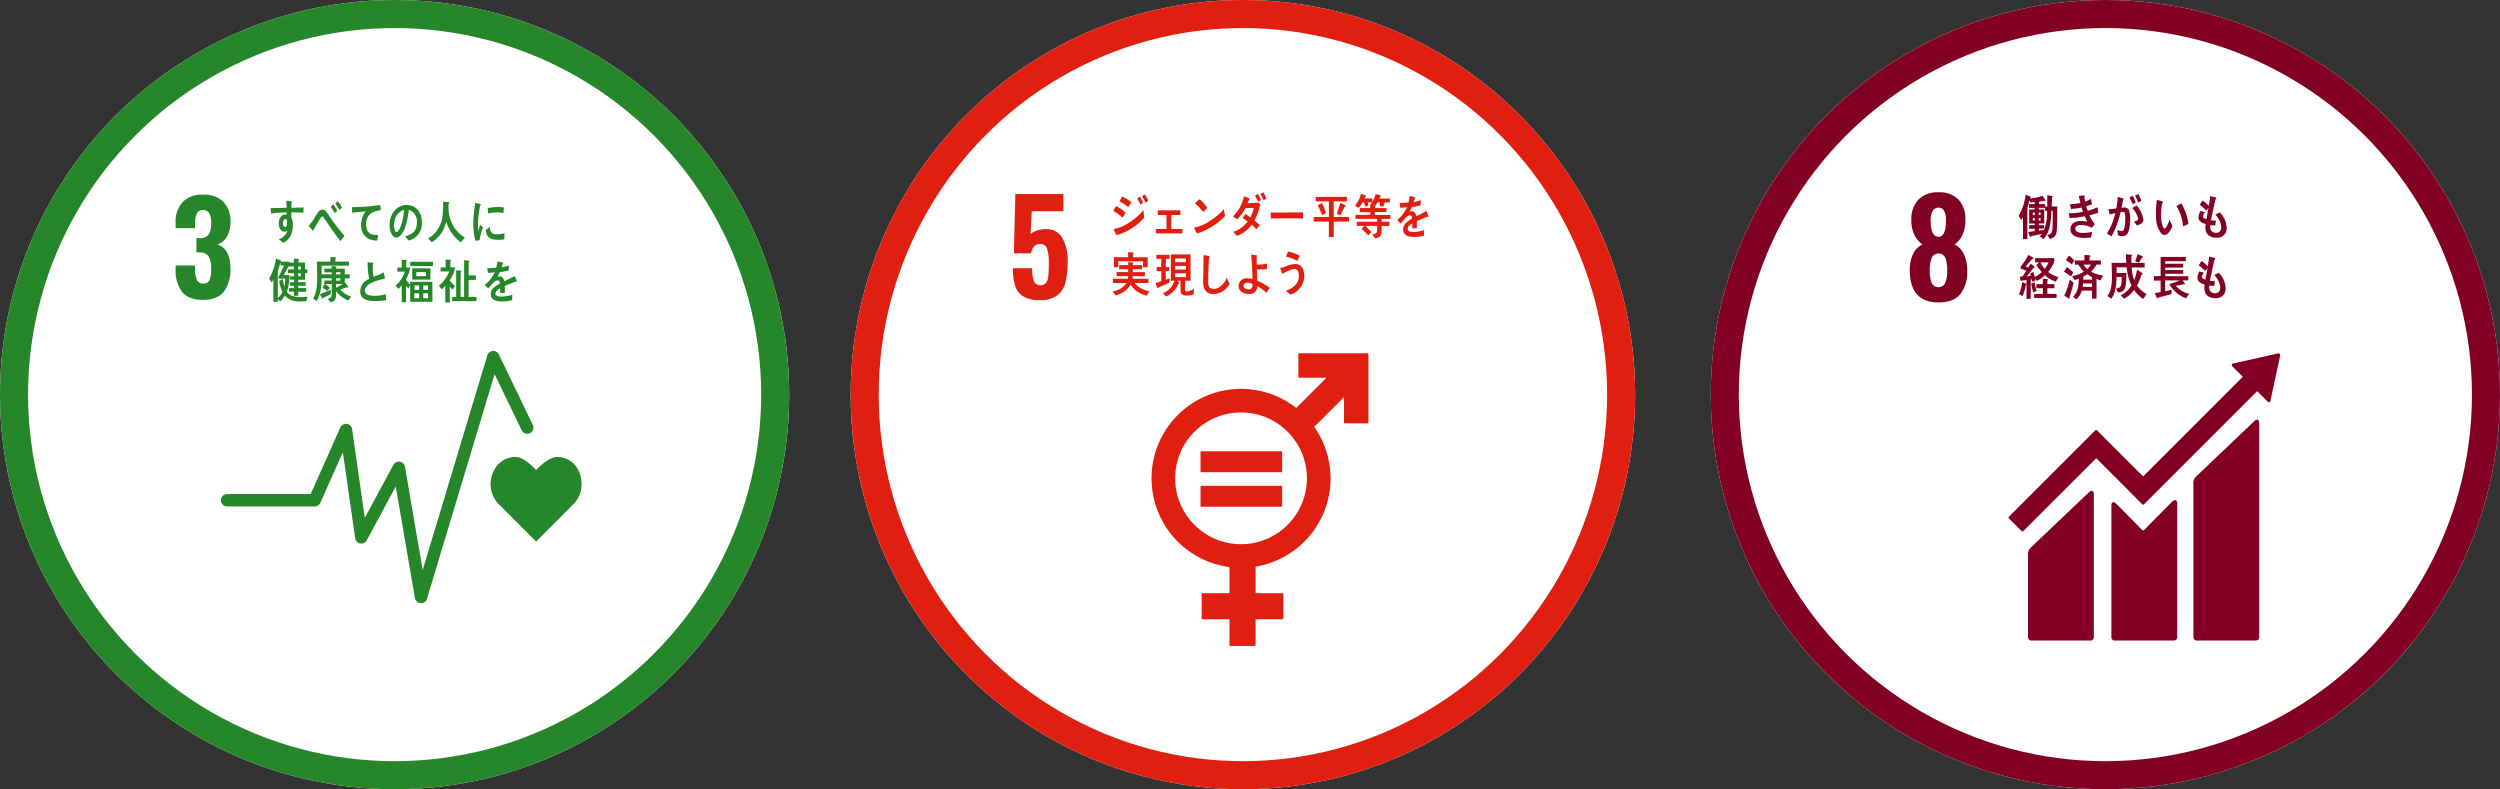 <svg xmlns="http://www.w3.org/2000/svg" width="624" height="196.991" viewBox="0 0 624 196.991">
  <rect x="0" y="0" width="624" height="196.991" fill="#333333" stroke="none"/>
  <g id="icon_01" transform="translate(-392 -1517.938)">
    <g id="楕円形_108" data-name="楕円形 108" transform="translate(392 1517.938)" fill="#fff" stroke="#25862a" stroke-width="7">
      <circle cx="98.495" cy="98.495" r="98.495" stroke="none"/>
      <circle cx="98.495" cy="98.495" r="94.995" fill="none"/>
    </g>
    <g id="楕円形_109" data-name="楕円形 109" transform="translate(604.325 1517.938)" fill="#fff" stroke="#e01f10" stroke-width="7">
      <ellipse cx="97.905" cy="98.495" rx="97.905" ry="98.495" stroke="none"/>
      <ellipse cx="97.905" cy="98.495" rx="94.405" ry="94.995" fill="none"/>
    </g>
    <g id="楕円形_110" data-name="楕円形 110" transform="translate(819.009 1517.938)" fill="#fff" stroke="#830025" stroke-width="7">
      <circle cx="98.495" cy="98.495" r="98.495" stroke="none"/>
      <circle cx="98.495" cy="98.495" r="94.995" fill="none"/>
    </g>
    <g id="グループ_847" data-name="グループ 847" transform="translate(431.16 1561.543)">
      <path id="パス_1383" data-name="パス 1383" d="M382.938,149.045a8.933,8.933,0,0,1-1.6-5.694v-.881h4.844v.849a6.719,6.719,0,0,0,.473,2.8,1.642,1.642,0,0,0,1.6.85,1.54,1.54,0,0,0,1.557-.865,7.327,7.327,0,0,0,.393-2.816,6.028,6.028,0,0,0-.6-3.036,2.418,2.418,0,0,0-2.2-1.023,6.016,6.016,0,0,0-.881-.031v-3.556h.786a2.6,2.6,0,0,0,2.265-.881,5.1,5.1,0,0,0,.629-2.894,4.982,4.982,0,0,0-.456-2.422,1.713,1.713,0,0,0-1.62-.787,1.522,1.522,0,0,0-1.51.85,6.306,6.306,0,0,0-.441,2.517v1.132h-4.844v-1.384a7.085,7.085,0,0,1,1.778-5.159,6.684,6.684,0,0,1,5.018-1.825,6.968,6.968,0,0,1,5.1,1.762,6.784,6.784,0,0,1,1.793,5.065,6.971,6.971,0,0,1-.913,3.7,3.9,3.9,0,0,1-2.328,1.872q3.24,1.2,3.241,6.009a9.15,9.15,0,0,1-1.636,5.772q-1.636,2.093-5.191,2.093-3.65,0-5.254-2.014" transform="translate(-376.661 -119.813)" fill="#25862a"/>
      <path id="パス_1441" data-name="パス 1441" d="M500.714,212.145c0-3.777-2.425-6.84-6.1-6.84-1.836,0-4.049,2.01-5.253,3.247-1.2-1.239-3.269-3.251-5.106-3.251-3.672,0-6.245,3.064-6.245,6.842a6.926,6.926,0,0,0,1.948,4.838l9.412,9.428,9.4-9.418-.007-.007a6.925,6.925,0,0,0,1.949-4.84" transform="translate(-394.715 -134.848)" fill="#25862a"/>
      <path id="パス_1442" data-name="パス 1442" d="M445.187,235.723c-.032,0-.063,0-.1,0a1.543,1.543,0,0,1-1.427-1.281l-4.78-27.841-7.241,13.426a1.546,1.546,0,0,1-2.89-.514l-3.074-21.487-5.624,12.633a1.547,1.547,0,0,1-1.413.917H396.782a1.545,1.545,0,0,1,0-3.09h20.856l7.4-16.616a1.545,1.545,0,0,1,2.942.409l3.169,22.155,7.142-13.241a1.545,1.545,0,0,1,2.883.472l4.427,25.785,16.134-53.593a1.546,1.546,0,0,1,2.872-.226l8.49,17.6a1.546,1.546,0,0,1-2.785,1.343l-6.763-14.02-16.881,56.074a1.543,1.543,0,0,1-1.479,1.1" transform="translate(-379.257 -128.77)" fill="#25862a"/>
      <path id="パス_1508" data-name="パス 1508" d="M474.275,136.628c-.351.035-.7.085-1.061.128a15.143,15.143,0,0,1-.5-4.447,28.675,28.675,0,0,1,.5-5.006l.847.2a2.69,2.69,0,0,1,.417.108.146.146,0,0,1,.109.153.158.158,0,0,1-.156.152,23.207,23.207,0,0,0-.565,5.2c0,.424.02.837.02,1.263.175-.533.341-1.074.524-1.606.245.224.49.459.73.685a11.194,11.194,0,0,0-.865,3.175m6.187-.22a7.913,7.913,0,0,1-1.779.1c-1.392-.045-2.688-.273-2.857-2.418.328-.248.655-.51.992-.748,0,1.217.566,1.765,1.473,1.795a6.193,6.193,0,0,0,2.193-.267c-.008.51-.015,1.017-.022,1.536m-.245-6.549a7.58,7.58,0,0,0-2.255-.14,10.189,10.189,0,0,0-1.559.275c-.041-.421-.069-.945-.12-1.368a11.735,11.735,0,0,1,2.208-.267,8.062,8.062,0,0,1,1.838.092c-.037.466-.063.943-.111,1.408" transform="translate(-393.725 -120.282)" fill="#25862a"/>
      <path id="パス_1509" data-name="パス 1509" d="M418.665,129.659c-.407-.033-.815-.058-1.213-.067-.6-.018-1.189-.043-1.775-.024.009.443-.012.856.018,1.3a3.908,3.908,0,0,1,.369,1.884c0,1.99-.8,3.769-2.445,4.387-.355-.31-.734-.583-1.082-.905a3.052,3.052,0,0,0,2.153-2.051,1.5,1.5,0,0,1-.822.193c-.844,0-1.342-1.086-1.342-2.006,0-1.145.566-2.278,1.609-2.278a1.62,1.62,0,0,1,.4.048c0-.189-.009-.385-.019-.575-.677,0-1.351.047-2.016.09-.647.055-1.28.122-1.917.213-.038-.455-.021-.918-.038-1.373,1.318-.025,2.63-.025,3.949-.074-.029-.586-.047-1.165-.058-1.762.288.024.6.073.885.12a2.922,2.922,0,0,1,.367.059c.068.013.148.035.148.145a.33.33,0,0,1-.128.248c-.011.384-.02.792-.02,1.174,1.013-.008,2.035-.028,3.05-.062Zm-4.43,1.587c-.455,0-.656.525-.656,1.013,0,.394.119.966.526.966.437,0,.518-.668.518-1.073,0-.32,0-.907-.388-.907" transform="translate(-382.116 -120.161)" fill="#25862a"/>
      <path id="パス_1510" data-name="パス 1510" d="M430.113,136.772c-.5-.673-1.091-1.376-1.614-2.127-.619-.888-1.26-1.813-1.862-2.689-.207-.3-.413-.625-.619-.923-.108-.15-.245-.425-.433-.425-.268,0-.521.513-.67.735-.2.315-.4.651-.581.951-.335.551-.629,1.113-.956,1.65v.063c0,.1-.041.186-.127.186l-1.093-1.208a15.6,15.6,0,0,0,1.161-1.523c.375-.564.709-1.189,1.1-1.753.376-.51.669-.812,1.229-.812a1.293,1.293,0,0,1,.977.623c.216.264.425.615.619.889.466.663.927,1.341,1.4,1.965.727.988,1.674,2.164,2.441,3.088Zm-1.441-7c-.315-.56-.664-1.088-1.012-1.617l.677-.583a14.162,14.162,0,0,1,.985,1.622ZM429.83,129a15.212,15.212,0,0,0-1.012-1.63l.679-.568a17.813,17.813,0,0,1,.976,1.633Z" transform="translate(-384.284 -120.189)" fill="#25862a"/>
      <path id="パス_1511" data-name="パス 1511" d="M442.444,129.262a10.823,10.823,0,0,0-1.448.39,3.093,3.093,0,0,0-2,3.19c.019,2.394,1.5,2.617,2.985,2.644-.067.45-.137.909-.233,1.358l-.2,0a4.75,4.75,0,0,1-1.933-.455,3.581,3.581,0,0,1-1.876-3.415,5.491,5.491,0,0,1,1.159-3.409c-1.091.068-2.31.185-3.381.339-.051-.591-.024-.943-.081-1.4a45.342,45.342,0,0,0,5.615-.351c.439-.065,1.185-.163,1.439-.2.047.177.153,1.094.168,1.185s-.111.1-.214.126" transform="translate(-386.764 -120.403)" fill="#25862a"/>
      <path id="パス_1512" data-name="パス 1512" d="M451.764,136.836c-.3-.351-.564-.718-.863-1.055,1.517-.454,2.919-1.112,2.919-3.385a3.15,3.15,0,0,0-2.005-3.258c-.259,2.07-.769,5.364-2.276,6.584a1.4,1.4,0,0,1-.891.383,1.416,1.416,0,0,1-1.026-.7,4.484,4.484,0,0,1-.615-2.454c0-2.931,1.945-5,4.23-5,2.114,0,3.83,1.568,3.83,4.356a4.309,4.309,0,0,1-3.3,4.527m-3.375-5.518a4.926,4.926,0,0,0-.27,1.638c0,.49.087,1.762.624,1.762.191,0,.355-.229.472-.383.9-1.15,1.285-3.6,1.379-5.172a3.543,3.543,0,0,0-2.206,2.155" transform="translate(-388.925 -120.404)" fill="#25862a"/>
      <path id="パス_1513" data-name="パス 1513" d="M466.976,137.106a10.265,10.265,0,0,1-3.621-5.159,12.671,12.671,0,0,1-.53,1.552,7.667,7.667,0,0,1-2.127,2.892,5.711,5.711,0,0,1-1.011.678l-.864-1a5.6,5.6,0,0,0,1.166-.769,7.665,7.665,0,0,0,2.423-4.663,22.094,22.094,0,0,0,.155-3.7l1.365.155a.191.191,0,0,1,.186.176.234.234,0,0,1-.176.216c-.019.483-.029.962-.029,1.445a9.092,9.092,0,0,0,1.53,4.579,8.491,8.491,0,0,0,2.55,2.418Z" transform="translate(-391.131 -120.215)" fill="#25862a"/>
      <path id="パス_1514" data-name="パス 1514" d="M419.285,155.065c-.448.011-.9.022-1.346.022a4.916,4.916,0,0,1-4.017-1.428,6.268,6.268,0,0,1-1.076,1.452l-.648-.562v.656h-1.1v-5.56a6.514,6.514,0,0,1-.427.724l-.639-.972a14.325,14.325,0,0,0,1.723-5.036l1.188.539a.139.139,0,0,1,.08.117.188.188,0,0,1-.107.153h2.119v.95l-1.344,2.41h1.444a12.988,12.988,0,0,1-.677,4.159c.8,1.217,2.393,1.322,3.6,1.322.518,0,1.026-.033,1.546-.07Zm-6.909-5.657v-.4l1.409-2.881h-.919v-.808c-.189.715-.409,1.43-.668,2.121v6.8a4.09,4.09,0,0,0,1.126-1.453,15.8,15.8,0,0,1-.8-2.788c.308-.162.609-.327.917-.491a11.669,11.669,0,0,0,.4,1.956,18.32,18.32,0,0,0,.238-2.061Zm6.609-1.359v1.628h-1.693v.621h1.863v.891h-1.863v.573h1.993v.926H417.3v1.005h-1.078v-1.031h-1.2v-.878h1.2v-.6h-1.017v-.878h1.017v-.634h-.947v-.844h.947v-.784H414.73v-.936h1.494v-.751h-1.4V145.4h1.374v-1.008l1.147.107a.164.164,0,0,1,.161.176c0,.092-.112.162-.171.21v.515h1.646v1.71h.6v.936Zm-1.036-1.687h-.658v.772h.658Zm0,1.688h-.658v.785h.658Z" transform="translate(-382.02 -123.468)" fill="#25862a"/>
      <path id="パス_1515" data-name="パス 1515" d="M432.334,154.79a7.172,7.172,0,0,1-3.08-2.354c0,.278.009.545.009.821,0,1.243-.32,1.7-1.317,1.979l-.778-.856c.759-.216,1.03-.362,1.03-1.363v-2.332h-1.547c.37.329.729.653,1.065,1.015l-.655.688c-.4-.288-.8-.568-1.206-.831l.639-.872h-.151v-.878h1.843v-.556h-2.541c-.009.423-.009.845-.042,1.266a9.763,9.763,0,0,1-1.192,4.418c-.292-.228-.57-.458-.869-.675.916-1.413,1.005-3.622,1.005-5.347,0-1.277-.048-2.557-.068-3.837h3.387V143.93c.379.024.86.024,1.227.072.069.013.16.037.16.146a.232.232,0,0,1-.171.2v.725h3.42V146.1h-6.847c0,.723.007,1.435.007,2.158h2.512v-.506h-1.832v-.907h1.813v-.625l1.047.059c.08,0,.178.015.178.148a.221.221,0,0,1-.137.19v.229h2.19v1.39h1.228v1.036h-1.228v1.064l.091-.073.74,1.026a.3.3,0,0,1,.049.159.136.136,0,0,1-.13.143.473.473,0,0,1-.22-.085c-.548.17-1.1.375-1.644.559a5.542,5.542,0,0,0,2.72,1.723Zm-4.407-1.592a19.226,19.226,0,0,1-1.862.9c-.023.086-.07.242-.159.242-.05,0-.092-.048-.121-.1l-.577-1.023c.936-.351,1.874-.7,2.781-1.15Zm2.413-5.469h-1.1v.543h1.1Zm0,1.509h-1.1v.578h1.1Zm-1.1,1.447v.93a18.335,18.335,0,0,0,1.7-.939Z" transform="translate(-384.543 -123.387)" fill="#25862a"/>
      <path id="パス_1516" data-name="パス 1516" d="M441.556,155.2c-1.376,0-3.573-.222-3.573-2.47a3.424,3.424,0,0,1,2.245-3.037,18.7,18.7,0,0,1-.386-4.167l.877.072c.143.013.286.024.433.046.047.013.106.035.106.107a.245.245,0,0,1-.067.13,7.871,7.871,0,0,0-.058,1.082,7.394,7.394,0,0,0,.181,2.106.123.123,0,0,0,.087.037,10.424,10.424,0,0,0,2.427-1.048c.144.507.24,1.035.355,1.553-1.2.3-5.026,1.048-5.026,2.99,0,1.1,1.425,1.305,2.09,1.305a8.782,8.782,0,0,0,3.106-.413c.042.5.07,1,.081,1.509a15.921,15.921,0,0,1-2.88.2" transform="translate(-387.24 -123.685)" fill="#25862a"/>
      <path id="パス_1517" data-name="パス 1517" d="M452.487,155.259v-4.233l-.464.923c-.2-.226-.376-.463-.568-.7v4.139h-1.072v-4.268a5.209,5.209,0,0,1-.858.921l-.678-.84a7.065,7.065,0,0,0,2.286-3.476h-1.862v-1h1.1v-1.975l1.135.092c.059,0,.16.037.16.132a.226.226,0,0,1-.16.19v1.561h.991a8.777,8.777,0,0,1-1.073,3,4.937,4.937,0,0,0,1.061,1.195v-.651h5.553v4.989Zm.011-9.98h5.7v1.042h-5.7Zm.5,1.633h4.539v2.815h-4.539Zm1.718,4.268h-1.162v1.1h1.162Zm0,1.962h-1.162v1.242h1.162Zm1.727-5.32h-2.415v1.039h2.415Zm.507,3.358h-1.195v1.1h1.195Zm0,1.962h-1.195v1.242h1.195Z" transform="translate(-389.268 -123.54)" fill="#25862a"/>
      <path id="パス_1518" data-name="パス 1518" d="M464.851,149.906v.048a8.8,8.8,0,0,0,1.313,1.335l-.6.936a7.494,7.494,0,0,1-.707-.747v3.973h-1.112V151.23a5.755,5.755,0,0,1-.891.91l-.719-.888a9.275,9.275,0,0,0,2.6-3.569h-2.163v-1.015h1.254V144.7l1.2.108a.175.175,0,0,1,.142.163c0,.1-.091.154-.161.177v1.516h1.212a8.882,8.882,0,0,1-1.374,3.237m.606,5.191v-1.03h1v-6.7l1.143.142a.166.166,0,0,1,.151.165c0,.108-.108.165-.181.2v6.195h.87v-9.2l1.143.13c.079.013.183.057.183.165s-.112.167-.183.215v3.285h1.789V149.8h-1.809v4.246h1.971V155.1Z" transform="translate(-391.751 -123.532)" fill="#25862a"/>
      <path id="パス_1519" data-name="パス 1519" d="M484.082,150.384a.264.264,0,0,1-.145-.056c-.708.238-2.072.78-2.719,1.075v1.766l-1.156-.012c.01-.158.01-.331.01-.525v-.642c-.785.366-1.178.836-1.178,1.363,0,.459.451.7,1.344.7a8.7,8.7,0,0,0,2.856-.458l-.039,1.341a8.159,8.159,0,0,1-2.463.332c-1.923,0-2.885-.605-2.885-1.835a2.275,2.275,0,0,1,.8-1.65A7.059,7.059,0,0,1,480,150.8c-.017-.516-.176-.78-.46-.78a1.417,1.417,0,0,0-1.009.437,8.879,8.879,0,0,0-.757.777c-.363.4-.588.677-.725.816-.176-.209-.45-.517-.816-.94A8.268,8.268,0,0,0,478.708,148c-.521.068-1.1.116-1.728.15-.038-.435-.1-.837-.158-1.191a16.942,16.942,0,0,0,2.248-.115,9.565,9.565,0,0,0,.333-1.584l1.324.3a.137.137,0,0,1,.119.137c0,.068-.047.126-.157.172-.049.2-.137.494-.263.882a15.707,15.707,0,0,0,1.833-.422l-.108,1.26c-.539.115-1.266.23-2.167.357a7.121,7.121,0,0,1-.61,1.144,2,2,0,0,1,.558-.078c.6,0,.993.4,1.168,1.226.784-.412,1.679-.837,2.649-1.272l.452,1.283c0,.092-.039.137-.119.137" transform="translate(-394.382 -123.636)" fill="#25862a"/>
    </g>
    <g id="グループ_849" data-name="グループ 849" transform="translate(1519.017 1523)">
      <path id="パス_1820" data-name="パス 1820" d="M752.566,150.73a4.784,4.784,0,0,1-2.026-2.684,14.658,14.658,0,0,1-.547-4.342h4.824a9.225,9.225,0,0,0,.418,3.264,1.852,1.852,0,0,0,3.055.369,3.679,3.679,0,0,0,.563-1.752q.112-1.108.112-3.2a10.9,10.9,0,0,0-.434-3.553,1.721,1.721,0,0,0-1.785-1.174q-1.737,0-2.219,2.347h-4.277l.353-14.792h12v4.276h-7.911l-.289,5.756a3.364,3.364,0,0,1,1.544-.916,7.264,7.264,0,0,1,2.347-.37,4.437,4.437,0,0,1,4.019,2.154,11.378,11.378,0,0,1,1.351,6.047,20.2,20.2,0,0,1-.547,5.129,5.8,5.8,0,0,1-2.074,3.214,7.023,7.023,0,0,1-4.357,1.175,7.593,7.593,0,0,1-4.116-.949" transform="translate(-1624.196 -81.831)" fill="#e01f10"/>
      <path id="パス_1821" data-name="パス 1821" d="M845.548,173.009H828.493a.219.219,0,0,0-.217.217v5.668a.22.22,0,0,0,.217.219h6.791l-7.541,7.542a22.33,22.33,0,1,0-16.656,39.714v6.53H804.36a.217.217,0,0,0-.22.216v6.075a.216.216,0,0,0,.22.217h6.727v6.426a.217.217,0,0,0,.217.217h6.072a.218.218,0,0,0,.22-.217v-6.426h6.727a.216.216,0,0,0,.216-.217v-6.075a.216.216,0,0,0-.216-.216H817.6v-6.637a22.318,22.318,0,0,0,14.633-34.888l7.434-7.435v6.343a.219.219,0,0,0,.219.217h5.666a.22.22,0,0,0,.222-.217V173.226a.219.219,0,0,0-.222-.217M813.97,220.665a16.443,16.443,0,1,1,16.443-16.442,16.46,16.46,0,0,1-16.443,16.442" transform="translate(-1631.222 -89.895)" fill="#e01f10"/>
      <path id="パス_1822" data-name="パス 1822" d="M826.495,202.44H806.551a.207.207,0,0,0-.216.195v4.828a.2.2,0,0,0,.216.2h19.944a.207.207,0,0,0,.221-.2v-4.828a.209.209,0,0,0-.221-.195" transform="translate(-1633.703 -94.862)" fill="#e01f10"/>
      <path id="パス_1823" data-name="パス 1823" d="M826.495,212.811H806.551a.21.21,0,0,0-.216.2v4.828a.205.205,0,0,0,.216.194h19.944a.208.208,0,0,0,.221-.194v-4.828a.212.212,0,0,0-.221-.2" transform="translate(-1633.703 -96.612)" fill="#e01f10"/>
      <path id="パス_1824" data-name="パス 1824" d="M782.463,131.144a12.762,12.762,0,0,0-2.337-1.747c.253-.387.48-.8.733-1.193a10.269,10.269,0,0,1,2.366,1.7Zm-1.524,4.325c-.081-.138-.7-1.357-.7-1.432s.091-.087.141-.1a11.9,11.9,0,0,0,1.883-.572,15.847,15.847,0,0,0,5.406-4.141c.041.622.1,1.255.181,1.89a14.208,14.208,0,0,1-6.909,4.354m2.927-6.975a9.865,9.865,0,0,0-2.186-1.429c.242-.4.461-.806.683-1.217a8.689,8.689,0,0,1,2.258,1.416c-.243.423-.483.833-.755,1.23m3.039-.632a12.723,12.723,0,0,0-.841-1.581l.751-.4a14.3,14.3,0,0,1,.774,1.511Zm1.275-.5c-.272-.538-.544-1.1-.854-1.617l.722-.432a11.31,11.31,0,0,1,.792,1.57Z" transform="translate(-1629.281 -81.846)" fill="#e01f10"/>
      <path id="パス_1825" data-name="パス 1825" d="M792.9,135.854v-1.1h2.679v-3.5h-2.189V130.1h5.656v1.15h-2.255v3.5h2.749v1.1Z" transform="translate(-1631.436 -82.655)" fill="#e01f10"/>
      <path id="パス_1826" data-name="パス 1826" d="M806.845,134.664a8.557,8.557,0,0,1-1.763.635c-.061-.141-.692-1.466-.692-1.466,0-.047.048-.047.081-.047a1.886,1.886,0,0,0,.431-.059,10.305,10.305,0,0,0,3.2-1.382,17.743,17.743,0,0,0,3.74-3.107c.082.576.182,1.15.271,1.724a17.107,17.107,0,0,1-5.265,3.7m-.231-4.732a12.817,12.817,0,0,0-2-2.18c.392-.328.763-.68,1.143-1.018a11.335,11.335,0,0,1,1.937,2.145,8.361,8.361,0,0,1-1.076,1.054" transform="translate(-1633.375 -82.087)" fill="#e01f10"/>
      <path id="パス_1827" data-name="パス 1827" d="M822.782,128.167c-.041.141-.071.291-.113.431a9.783,9.783,0,0,1-.339,1.1,14.124,14.124,0,0,1-.884,2.037c.451.352.9.727,1.323,1.126-.259.351-.54.692-.833,1.018-.378-.373-.77-.739-1.161-1.09a8.594,8.594,0,0,1-3.671,2.778c-.282-.328-.583-.644-.894-.949a.111.111,0,0,1-.028-.057c0-.048.039-.048.06-.06a3.614,3.614,0,0,0,.58-.2,7.284,7.284,0,0,0,2.917-2.333c-.4-.327-.831-.608-1.25-.9.249-.329.47-.669.719-1,.4.281.794.574,1.184.879a8.237,8.237,0,0,0,.863-2.367c-.681,0-1.353.01-2.035.036a12.039,12.039,0,0,1-2.116,2.823c-.333-.256-.672-.515-1.023-.751a9.708,9.708,0,0,0,2.759-5.047l1.351.573a.129.129,0,0,1,.082.13c0,.1-.112.141-.182.141-.129.3-.25.609-.38.9.942-.024,1.876-.024,2.818-.141a6.419,6.419,0,0,0,.43.517c-.059.128-.129.269-.178.4m-.4-1.15c-.247-.516-.529-1.017-.819-1.51l.752-.412a14.351,14.351,0,0,1,.751,1.5Zm1.366-.339a13.907,13.907,0,0,0-.824-1.57l.723-.433a9.628,9.628,0,0,1,.782,1.545Z" transform="translate(-1635.348 -81.74)" fill="#e01f10"/>
      <path id="パス_1828" data-name="パス 1828" d="M835.5,132.226c-.57-.036-1.064-.047-1.522-.047-.533-.011-5.246,0-6.518.047-.019-.469-.042-1.066-.053-1.417-.012-.175.07-.094.131-.087.169.022.492.034.582.04.61.017,2.177-.022,2.876-.022,1.455,0,2.89-.036,4.514-.058-.031.467,0,1.076-.01,1.545" transform="translate(-1637.259 -82.753)" fill="#e01f10"/>
      <path id="パス_1829" data-name="パス 1829" d="M845.321,132.22v3.844h-1.214V132.22H840.3v-1.149h3.809v-3.889h-3.279v-1.124h7.781v1.124h-3.3v3.889h3.809v1.149Zm-2.869-1.6c-.352-.831-.711-1.676-1.131-2.46l1.071-.584a14.07,14.07,0,0,1,.944,2.529Zm5.6-2.145c-.349.742-.7,1.48-1.1,2.193l-.892-.421c.33-.879.631-1.781.892-2.7l1.2.552a.242.242,0,0,1,.141.2c0,.128-.162.173-.243.173" transform="translate(-1639.435 -81.973)" fill="#e01f10"/>
      <path id="パス_1830" data-name="パス 1830" d="M855.971,127.262l.109.81-.82.223-.323-1.056h-.279a8.1,8.1,0,0,1-1.072,1.407l-.874-.574a6.638,6.638,0,0,0,1.484-2.919l1.154.376a.179.179,0,0,1,.13.152c0,.107-.112.175-.19.187a2.312,2.312,0,0,1-.213.422h1.947v.972Zm3.4,4.137-.013.7h1.977v1.044h-1.965c0,1.792.179,2.8-1.644,3.117l-.684-1c.693-.13,1.2-.188,1.2-1.159v-.961h-2.929c.3.281.58.573.86.88.212.221.434.421.633.666l-.751.845a22.022,22.022,0,0,0-1.694-1.64l.67-.75h-1.864V132.1h5.076v-.715h-5.378V130.4h3.691v-.7h-2.658v-1h2.628v-.8l1.214.165c.05.01.05-.05.05.01,0,.082-.041.234-.1.258v.364H860.6v1h-2.938v.7h3.89v.995Zm.74-4.088-.32,1-.87-.092.041-.95h-.654a9.981,9.981,0,0,1-.622,1.067l-1.164-.433a8.422,8.422,0,0,0,1.375-2.695l1.183.352c.049.012.122.059.122.129,0,.106-.131.13-.2.13-.072.175-.151.339-.232.5h2.657v.985Z" transform="translate(-1641.529 -81.82)" fill="#e01f10"/>
      <path id="パス_1831" data-name="パス 1831" d="M873.093,131.012a.249.249,0,0,1-.144-.056c-.691.244-2.021.8-2.652,1.1v1.8l-1.13-.012c.011-.164.011-.341.011-.54v-.656c-.764.378-1.148.855-1.148,1.4,0,.468.44.713,1.308.713a8.171,8.171,0,0,0,2.789-.465l-.037,1.369a7.535,7.535,0,0,1-2.4.339c-1.875,0-2.813-.622-2.813-1.874a2.357,2.357,0,0,1,.786-1.688,6.809,6.809,0,0,1,1.453-1.008c-.02-.526-.171-.8-.45-.8a1.368,1.368,0,0,0-.986.445,9.321,9.321,0,0,0-.737.8c-.355.411-.574.69-.707.831-.175-.211-.441-.528-.8-.959a8.445,8.445,0,0,0,2.411-3.178c-.507.071-1.072.117-1.685.155-.035-.446-.095-.857-.154-1.219a15.609,15.609,0,0,0,2.193-.119,9.841,9.841,0,0,0,.324-1.615l1.294.3a.143.143,0,0,1,.115.14c0,.071-.047.13-.154.175-.047.2-.134.505-.258.9a14.023,14.023,0,0,0,1.788-.433l-.106,1.29c-.525.116-1.235.233-2.116.364a7.076,7.076,0,0,1-.593,1.17,1.873,1.873,0,0,1,.546-.081c.584,0,.967.408,1.14,1.252.765-.421,1.635-.854,2.583-1.3l.44,1.312c0,.092-.037.14-.113.14" transform="translate(-1643.676 -81.926)" fill="#e01f10"/>
      <path id="パス_1832" data-name="パス 1832" d="M788.442,153.517a7.369,7.369,0,0,1-2.364-1.042,5.077,5.077,0,0,1-1.625-1.734,5.917,5.917,0,0,1-3.813,2.707l-.679-1.029a4.817,4.817,0,0,0,3.438-2.076h-3.388V149.3h3.77c.01-.223.022-.445.022-.667h-2.857v-1.007h2.888V146.9h-2.268v-1.005h2.268v-.751l1.172.083a.111.111,0,0,1,.121.116.191.191,0,0,1-.13.164v.388h2.336V146.9h-2.358v.729h3.018v1.007h-3.037c-.012.223-.012.445-.012.667h3.942v1.042h-3.429a5.475,5.475,0,0,0,3.66,2.029Zm-.9-7.1v-1.465h-6.187v1.465h-1.1v-2.5h3.562v-1.266l1.243.081a.145.145,0,0,1,.161.141.251.251,0,0,1-.171.2v.845H788.7v2.5Z" transform="translate(-1629.253 -84.774)" fill="#e01f10"/>
      <path id="パス_1833" data-name="パス 1833" d="M796.318,150.338c-.933.456-1.885.844-2.827,1.278-.021.071-.07.175-.141.175-.039,0-.092-.033-.132-.116l-.438-1.172c.489-.164.981-.328,1.473-.505v-2.5H793.1V146.47h1.152v-2.029h-1.243v-1.007h3.32v1.007H795.4v2.029h.832v1.022h-.864v2.19c.323-.139.653-.292.974-.435Zm6.007,2.942a4.075,4.075,0,0,1-1.7.315c-.772,0-1.575-.151-1.575-1.277V149.9h-.9c.092.071.571.422.571.539,0,.07-.089.117-.14.129a9.88,9.88,0,0,1-.63,1.16,6.019,6.019,0,0,1-2.459,2.109l-.863-.82a4.788,4.788,0,0,0,2.9-3.117h-.891v-6.587h4.932V149.9h-1.4v2.028c0,.386.111.643.471.643a2.9,2.9,0,0,0,1.8-.76Zm-1.914-8.932h-2.678v.914h2.678Zm-2.678,1.855v.889h2.678l.01-.889Zm2.688,1.828h-2.687v.961h2.687Z" transform="translate(-1631.416 -84.885)" fill="#e01f10"/>
      <path id="パス_1834" data-name="パス 1834" d="M812.2,152.444a4.652,4.652,0,0,1-2.657.8c-1.422,0-2.317-.948-2.4-2.614-.021-.22-.011-.445-.011-.667,0-.632.011-1.265.031-1.911.029-1.509.049-3.033.069-4.544.31.046.632.106.944.175a2.182,2.182,0,0,1,.391.083c.082.034.18.082.18.186a.237.237,0,0,1-.149.2c-.121,2.041-.211,4.1-.211,6.141,0,1.042.4,1.677,1.335,1.677a2.757,2.757,0,0,0,1.273-.342,4.833,4.833,0,0,0,2.015-2.447l.733,1.523a5.749,5.749,0,0,1-1.545,1.746" transform="translate(-1633.838 -84.916)" fill="#e01f10"/>
      <path id="パス_1835" data-name="パス 1835" d="M824.719,152.91a11.588,11.588,0,0,0-2.277-1.664,1.9,1.9,0,0,1-2.166,1.958c-.993,0-2.517-.585-2.517-1.993a1.944,1.944,0,0,1,2.2-1.9,5.065,5.065,0,0,1,1.253.15c0-1.638-.07-3.29-.2-4.919-.04-.4-.06-.8-.131-1.183l1.334.2c.061.012.171.07.171.164a.221.221,0,0,1-.11.163v.448c0,.515-.012,1.031.011,1.545h.121a10.734,10.734,0,0,0,1.383-.07c.359-.047.711-.13,1.061-.187,0,.456-.019.913-.03,1.382-.561.047-1.131.081-1.694.081-.261,0-.522-.012-.791-.022.028.939.039,1.875.071,2.823a16.724,16.724,0,0,1,3.138,1.781Zm-3.5-2.216a3.115,3.115,0,0,0-1.324-.3c-.35,0-.893.258-.893.736,0,.727.7.914,1.194.914a.9.9,0,0,0,1.023-1.02Z" transform="translate(-1635.631 -84.893)" fill="#e01f10"/>
      <path id="パス_1836" data-name="パス 1836" d="M832.767,153.225c-.372-.339-.741-.692-1.132-1a4.829,4.829,0,0,0,2.887-2.039,3.736,3.736,0,0,0,.391-1.722c0-1.042-.341-1.641-1.271-1.641a8.3,8.3,0,0,0-2.839,1.255c-.07-.175-.552-1.383-.552-1.489,0-.083.1-.07.14-.07a6.584,6.584,0,0,0,1.245-.34,6.842,6.842,0,0,1,2.334-.6c1.605,0,2.308,1.266,2.308,3.01a5.008,5.008,0,0,1-3.509,4.628m1.755-8.449a14.649,14.649,0,0,0-2.839-1.054c.192-.421.371-.842.562-1.264a11.175,11.175,0,0,1,2.909,1.065c-.2.421-.4.845-.632,1.254" transform="translate(-1637.739 -84.74)" fill="#e01f10"/>
    </g>
    <g id="グループ_850" data-name="グループ 850" transform="translate(-319 -3049.088)">
      <path id="パス_1837" data-name="パス 1837" d="M197.022,328.346a8.925,8.925,0,0,1,.793-3.9A5.167,5.167,0,0,1,200.161,322a6.566,6.566,0,0,1-1.982-2.395,8.026,8.026,0,0,1-.759-3.651,7.138,7.138,0,0,1,1.751-5.137,6.616,6.616,0,0,1,5.022-1.834,6.541,6.541,0,0,1,4.989,1.817,7.068,7.068,0,0,1,1.718,5.055,8.7,8.7,0,0,1-.727,3.767,6,6,0,0,1-1.95,2.379,5.126,5.126,0,0,1,2.346,2.511,9.625,9.625,0,0,1,.793,4.064,8.892,8.892,0,0,1-1.718,5.816q-1.718,2.082-5.452,2.082-7.171,0-7.17-8.128m8.9,3.155a8.4,8.4,0,0,0,.446-2.957,8.958,8.958,0,0,0-.446-3.139,1.874,1.874,0,0,0-3.469.016,8.984,8.984,0,0,0-.446,3.123,8.4,8.4,0,0,0,.446,2.957,1.869,1.869,0,0,0,3.469,0m.149-15.546a4.8,4.8,0,0,0-.463-2.3,1.518,1.518,0,0,0-1.42-.842,1.59,1.59,0,0,0-1.454.842,4.528,4.528,0,0,0-.5,2.3q0,4.13,1.95,4.13,1.883,0,1.883-4.13" transform="translate(990.657 4306.04)" fill="#830025"/>
      <path id="パス_1838" data-name="パス 1838" d="M295.058,375.846,280.726,389.48a2.374,2.374,0,0,0-.817,2.048v38.21a.817.817,0,0,0,.817.815h14.8a.817.817,0,0,0,.816-.815V376.191c0-.451-.353-1.274-1.288-.344" transform="translate(978.565 4296.346)" fill="#830025"/>
      <path id="パス_1839" data-name="パス 1839" d="M246.718,396.642l-14.334,13.632a2.377,2.377,0,0,0-.817,2.046v20.452a.818.818,0,0,0,.817.814H247.19a.817.817,0,0,0,.817-.814V396.985c0-.452-.356-1.277-1.288-.342" transform="translate(985.617 4293.313)" fill="#830025"/>
      <path id="パス_1840" data-name="パス 1840" d="M293.695,356.488a.409.409,0,0,0-.121-.311.433.433,0,0,0-.266-.116l-.079.005-.117.007-10.974,2.475-.2.021a.438.438,0,0,0-.214.113.42.42,0,0,0,0,.59l.125.124,2.506,2.506-24.866,24.867L248,375.282a.327.327,0,0,0-.467,0L244.42,378.4l0,0L226.007,396.81a.335.335,0,0,0,0,.468l3.121,3.119a.327.327,0,0,0,.464,0l18.181-18.177,8.334,8.335a.2.2,0,0,0,.026.039l3.117,3.114a.327.327,0,0,0,.467,0l28.222-28.222,2.632,2.631a.412.412,0,0,0,.586,0,.4.4,0,0,0,.12-.271l0-.035,2.41-11.2Z" transform="translate(986.442 4299.171)" fill="#830025"/>
      <path id="パス_1841" data-name="パス 1841" d="M271,399.433l-6.935,6.992a.332.332,0,0,1-.447-.017l-6.282-6.4c-1.15-1.145-1.4-.216-1.4.234v32.93a.814.814,0,0,0,.811.816h14.808a.818.818,0,0,0,.815-.816V399.691c0-.449-.355-1.276-1.373-.258" transform="translate(982.062 4292.915)" fill="#830025"/>
      <path id="パス_1842" data-name="パス 1842" d="M238.376,318.341c-.082,1.444-.495,2.058-1.732,2.384l-.681-1c.866-.17,1.2-.4,1.279-1.472.114-1.5.114-3.033.114-4.551h-.341a19.371,19.371,0,0,1-.474,4.144,6.754,6.754,0,0,1-1.5,2.924l-.947-.685a7.355,7.355,0,0,0,.555-.628c-.9.194-1.792.376-2.69.579-.009.1-.062.18-.155.18s-.144-.084-.173-.167l-.434-1.061c.558-.061,1.1-.145,1.659-.217v-.589h-1.422v-.893h1.422v-.41h-1.392v-3.5h1.381v-.4h-1.411v-.951h1.411v-.494c-.338.023-.679.05-1.021.085l-.288-.529c-.123.467-.236.95-.37,1.419-.023.086-.148.446-.148.506v7.729h-1.1v-5.417a6.641,6.641,0,0,1-.422.651l-.67-1a13.7,13.7,0,0,0,1.752-5.275l1.216.444a.18.18,0,0,1,.1.145c0,.1-.133.144-.2.156l-.04.18a11.32,11.32,0,0,0,3.143-.676l.772,1.193a.128.128,0,0,1-.143.132.277.277,0,0,1-.186-.07c-.442.093-.9.155-1.338.227v.59h1.543v.616h.528V309.84l1.154.156c.072.012.2.061.2.17a.236.236,0,0,1-.147.2c-.02.758-.049,1.528-.08,2.286.462-.009.926-.023,1.391-.023-.011,1.9,0,3.805-.114,5.707m-5.491-4.212h-.516v.647h.516Zm0,1.418h-.516v.592h.516Zm1.421-1.418h-.465v.647h.465Zm.02,1.418h-.485v.592h.485Zm1.081-1.841v-.723h-1.535v.4h1.349v3.5h-1.349v.41H235.2v.868h-1.328v.494c.414-.062.812-.145,1.227-.217l-.062.409a11.97,11.97,0,0,0,.9-5.142Z" transform="translate(986.018 4305.934)" fill="#830025"/>
      <path id="パス_1843" data-name="パス 1843" d="M248.623,314.853A8.54,8.54,0,0,0,249.964,317c-.226.348-.473.676-.72,1a5.607,5.607,0,0,0-2.784-.724c-.42,0-1.349.205-1.349.868,0,1.059,1.421,1.133,2.07,1.133a11.606,11.606,0,0,0,2.132-.277c-.1.457-.184.914-.267,1.372a9.452,9.452,0,0,1-1.511.143c-1.313,0-3.621-.168-3.621-2.239,0-1.507,1.465-2.012,2.524-2.012a7.6,7.6,0,0,1,1.648.217c-.205-.457-.422-.914-.617-1.383a24.421,24.421,0,0,1-3.75.455l-.269-1.2a16.315,16.315,0,0,0,3.577-.36c-.126-.363-.238-.723-.342-1.086a15.665,15.665,0,0,1-2.615.371c-.114-.383-.215-.781-.319-1.166a15.162,15.162,0,0,0,2.636-.325c-.154-.577-.277-1.18-.379-1.77.422-.035.845-.085,1.265-.108h.043a.147.147,0,0,1,.164.145.282.282,0,0,1-.1.192c.052.4.114.8.2,1.192a5.652,5.652,0,0,0,1.433-.688c.084.446.184.893.266,1.349-.473.18-.957.349-1.441.506.112.385.247.758.391,1.131a13.753,13.753,0,0,0,2.411-.9c.092.459.143.916.225,1.361a13.548,13.548,0,0,1-2.237.66" transform="translate(983.883 4305.905)" fill="#830025"/>
      <path id="パス_1844" data-name="パス 1844" d="M259.554,319.631a1.53,1.53,0,0,1-1.163.374,2.329,2.329,0,0,1-1.009-.254c-.042-.456-.071-.9-.123-1.36a2.157,2.157,0,0,0,1.132.336c.834,0,.824-2.709.824-3.394,0-.494.009-1.373-.578-1.373a2.732,2.732,0,0,0-.618.1,23.445,23.445,0,0,1-2.205,5.983c-.4-.216-.77-.458-1.173-.65a16.908,16.908,0,0,0,2.083-5.128c-.477.093-.951.215-1.413.348l-.3-1.29c0-.06.071-.072.1-.072.093,0,.174.026.268.026a7.977,7.977,0,0,0,1.6-.219,20.276,20.276,0,0,0,.371-2.866c.307.074.606.17.905.267.135.046.29.085.423.144.052.025.134.061.134.145s-.073.108-.123.131c-.122.676-.259,1.361-.424,2.035a5.071,5.071,0,0,1,.619-.061,1.215,1.215,0,0,1,1.36,1.023,6.7,6.7,0,0,1,.207,1.831c0,1.092-.155,3.166-.9,3.924m1.507-7.584a13.236,13.236,0,0,0-.783-1.71l.833-.4a14.374,14.374,0,0,1,.733,1.664Zm1.051,5.31c-.227-.352-.475-.676-.722-1,.3-.061,1.052-.243,1.052-.7a5.963,5.963,0,0,0-1.484-2.686,12.61,12.61,0,0,0,1.154-.647,7.688,7.688,0,0,1,1.638,3.587c0,.9-1.041,1.241-1.638,1.446m.331-5.734a11.994,11.994,0,0,0-.774-1.708l.793-.432a10.607,10.607,0,0,1,.773,1.7Z" transform="translate(982.251 4305.967)" fill="#830025"/>
      <path id="パス_1845" data-name="パス 1845" d="M271.187,319.967a1.115,1.115,0,0,1-.82-.317,6.29,6.29,0,0,1-1.38-3.912,19.486,19.486,0,0,1,.068-3.311c.03-.424.063-.835.117-1.25a8.3,8.3,0,0,1,1.479.475.154.154,0,0,1,.082.129.259.259,0,0,1-.2.242,12.542,12.542,0,0,0-.294,2.445,12.784,12.784,0,0,0,.047,1.531,5.9,5.9,0,0,0,.32,1.591c.077.229.26.768.515.751.494-.035,1.041-1.653,1.233-2.151l.716,1.507c-.272.818-1.071,2.214-1.883,2.27m4.529-2.157a10.967,10.967,0,0,0-1.666-5.109c.426-.2.828-.43,1.259-.619a13.1,13.1,0,0,1,1.742,5.121c-.442.224-.884.42-1.334.607" transform="translate(980.165 4305.719)" fill="#830025"/>
      <path id="パス_1846" data-name="パス 1846" d="M285.985,320.493c-1.443.012-2.844-.6-2.864-2.543,0-.287.031-.576.052-.864-.753-.267-1.765-.6-1.783-1.722a4.443,4.443,0,0,1,.454-1.543c.389.085.782.2,1.163.289a2.3,2.3,0,0,0-.5,1.062c.009.422.6.6.875.675.164-.952.349-1.891.514-2.843-.186.229-.359.457-.535.688a18.956,18.956,0,0,0-1.651-1.423c.229-.362.465-.721.712-1.083a14.729,14.729,0,0,1,1.535,1.325,15.622,15.622,0,0,0,.331-2.409c.33.06.67.159,1,.242a2.437,2.437,0,0,1,.412.109c.072.023.144.06.144.155a.484.484,0,0,1-.195.314c-.074.265-.135.555-.2.817-.125.567-.249,1.132-.382,1.7-.194.889-.4,1.794-.556,2.7.412.074.834.074,1.246.109l-.186,1.169a8.206,8.206,0,0,1-1.215-.1,3,3,0,0,0-.032.532,1.342,1.342,0,0,0,1.495,1.408c.875-.014,1.267-.542,1.256-1.542a5.12,5.12,0,0,0-1.511-3.024,9.046,9.046,0,0,0,1.131-.55,5.662,5.662,0,0,1,1.73,3.912,2.319,2.319,0,0,1-2.44,2.444" transform="translate(978.349 4305.876)" fill="#830025"/>
      <path id="パス_1847" data-name="パス 1847" d="M230.654,334.722a10.522,10.522,0,0,1-.84,2.818l-.863-.448a9.843,9.843,0,0,0,.77-3.019l.933.35a.163.163,0,0,1,.112.167c0,.06-.07.109-.112.132m7.485-.758a7.96,7.96,0,0,1-2.738-1.614,7.113,7.113,0,0,1-2.01,1.411l-.424-.639.121.529a6.316,6.316,0,0,1-.8.35c-.05-.205-.111-.422-.162-.627l-.263.049v4.839h-1.044v-4.72c-.508.062-1,.147-1.512.205l-.111-1.047a2.482,2.482,0,0,0,.607-.062c.343-.432.66-.9.964-1.372a6.133,6.133,0,0,0-1.4-.541v-.532a13.5,13.5,0,0,0,1.876-2.888,9.868,9.868,0,0,1,1.054.553c.084.049.225.121.225.254s-.173.156-.244.156c-.536.626-1.072,1.251-1.654,1.83.212.121.416.252.618.373a10.6,10.6,0,0,0,.557-.977c.165.1,1.056.653,1.056.846,0,.131-.151.157-.233.131-.577.723-1.146,1.456-1.742,2.166.342-.035.677-.084,1.023-.119-.062-.205-.125-.422-.2-.616.273-.108.548-.228.823-.348.132.4.245.794.355,1.192a6.726,6.726,0,0,0,1.765-1.179,10.683,10.683,0,0,1-1.36-1.747l.669-.688h-.982v-1.048h4.756v.906a8.344,8.344,0,0,1-1.522,2.539,7.691,7.691,0,0,0,2.587,1.313c-.233.36-.436.746-.649,1.119m-5.641,2.686c-.222-.711-.375-1.456-.527-2.193l.854-.35a14.981,14.981,0,0,0,.516,2.156Zm.224,1.371v-1h2.17v-1.431h-1.6v-1h1.592v-1.36c.276.035.559.058.834.095a1.858,1.858,0,0,1,.365.049.122.122,0,0,1,.1.12.233.233,0,0,1-.164.195v.9h1.757v1h-1.757v1.431h2.3v1Zm1.562-8.886a7.176,7.176,0,0,0,1.076,1.615,5.886,5.886,0,0,0,.932-1.615Z" transform="translate(985.999 4303.366)" fill="#830025"/>
      <path id="パス_1848" data-name="パス 1848" d="M243.8,332.662a17.624,17.624,0,0,0-1.725-1.193l.731-1.154a9.131,9.131,0,0,1,1.6,1.371Zm-.355,5.272a.376.376,0,0,1,.05.184.107.107,0,0,1-.1.107,13.444,13.444,0,0,1-1.238-.793,18.007,18.007,0,0,0,1.368-4.059l.975.914c-.336,1.229-.669,2.444-1.055,3.648m.6-8.293a14.532,14.532,0,0,0-1.491-1.05l.791-1.154a9.732,9.732,0,0,1,1.327,1.276Zm7.192,4a10.68,10.68,0,0,1-1.027-.338v4.9h-1.116v-2.011h-2.555a4.93,4.93,0,0,1-1.346,2.2l-.884-.674c1.248-1.058,1.461-2.83,1.461-4.515a6.8,6.8,0,0,1-1.056.374l-.567-1a7.838,7.838,0,0,0,2.889-1.131,8.489,8.489,0,0,1-1.348-1.735h-.894v-1.048h2.4v-1.372l1.278.085a.208.208,0,0,1,.19.194c0,.118-.12.18-.2.2v.891h2.821v1.048h-1.086a7.322,7.322,0,0,1-1.369,1.745,8.148,8.148,0,0,0,2.973.964Zm-2.143.77h-2.25c-.021.277-.051.564-.091.842h2.342Zm0-1.519a13.874,13.874,0,0,1-1.195-.781,10.435,10.435,0,0,1-1.005.576c0,.267,0,.518-.009.782h2.21Zm-2.129-3.191a4.45,4.45,0,0,0,.965,1.109,4.008,4.008,0,0,0,.87-1.109Z" transform="translate(984.085 4303.368)" fill="#830025"/>
      <path id="パス_1849" data-name="パス 1849" d="M263.7,338.232a8.1,8.1,0,0,1-2.276-2.258,6.509,6.509,0,0,1-2.505,2.183l-.845-.809a6.252,6.252,0,0,0,2.719-2.49,13.36,13.36,0,0,1-1.216-4.514h-2.5v.062c0,.453.011.9.011,1.35h2.432c-.022.921-.022,1.85-.134,2.761-.2,1.5-.67,1.973-1.926,2.1l-.567-.971c1.247-.147,1.411-.637,1.432-2.039l.009-.832h-1.277c0,1.73-.269,4.11-1.319,5.4l-.969-.7c1.06-1.226,1.134-3.262,1.134-4.916,0-1.106-.064-2.221-.084-3.327h3.678c-.061-.723-.081-1.46-.1-2.183l1.348.172c.073.011.217.05.217.173a.337.337,0,0,1-.195.257c-.01.295-.01.575-.01.87,0,.232,0,.477.01.711h3.3v1.143h-3.246a13.238,13.238,0,0,0,.63,3.215,11.42,11.42,0,0,0,.719-2.639l1.286.809a.284.284,0,0,1,.126.22c0,.135-.207.184-.287.2a14.278,14.278,0,0,1-1.125,2.721,7.128,7.128,0,0,0,2.4,2.135Zm-.31-10.281c-.247.407-.483.822-.743,1.215l-.947-.331a14.435,14.435,0,0,0,.578-1.778l1.194.49a.252.252,0,0,1,.167.208c0,.122-.167.185-.249.2" transform="translate(982.233 4303.405)" fill="#830025"/>
      <path id="パス_1850" data-name="パス 1850" d="M276.392,338.195a7.826,7.826,0,0,1-4.181-3.527,22.974,22.974,0,0,0,2.608-.939h-3.644v2.727l1.66-.425-.136,1.139c-1.093.284-2.2.567-3.294.861-.028.081-.1.186-.184.186a.133.133,0,0,1-.107-.083l-.528-1.235c.488-.079.976-.138,1.455-.245v-2.867h-1.69V332.66h1.69v-4.783h6.284v1.068h-5.141v.635h4.494v.963h-4.494v.612h4.494v.929h-4.494v.6h5.774v1.045h-1.4l.558.857a.158.158,0,0,1-.156.166.411.411,0,0,1-.2-.07c-.635.152-1.28.282-1.923.387a5.829,5.829,0,0,0,3.311,1.987Z" transform="translate(980.251 4303.283)" fill="#830025"/>
      <path id="パス_1851" data-name="パス 1851" d="M285.684,338.163c-1.441.014-2.843-.6-2.863-2.541,0-.29.03-.578.051-.867-.753-.264-1.764-.6-1.783-1.722a4.408,4.408,0,0,1,.454-1.54c.39.084.782.2,1.163.287a2.294,2.294,0,0,0-.5,1.062c.011.42.6.6.875.674.164-.952.348-1.892.514-2.843-.185.231-.359.458-.535.688a19.152,19.152,0,0,0-1.651-1.421q.343-.541.713-1.084a14.893,14.893,0,0,1,1.534,1.324,15.55,15.55,0,0,0,.331-2.407c.33.06.67.155,1,.24a2.541,2.541,0,0,1,.411.11c.072.024.145.06.145.156a.471.471,0,0,1-.195.312c-.074.266-.136.555-.2.819-.124.567-.248,1.133-.382,1.7-.194.889-.4,1.794-.556,2.7.413.073.835.073,1.246.109l-.185,1.165a8.192,8.192,0,0,1-1.215-.1,2.985,2.985,0,0,0-.032.53,1.339,1.339,0,0,0,1.495,1.409c.875-.012,1.267-.542,1.256-1.54a5.122,5.122,0,0,0-1.513-3.023,9.378,9.378,0,0,0,1.131-.554,5.666,5.666,0,0,1,1.73,3.914,2.319,2.319,0,0,1-2.44,2.444" transform="translate(978.392 4303.298)" fill="#830025"/>
    </g>
  </g>
</svg>
